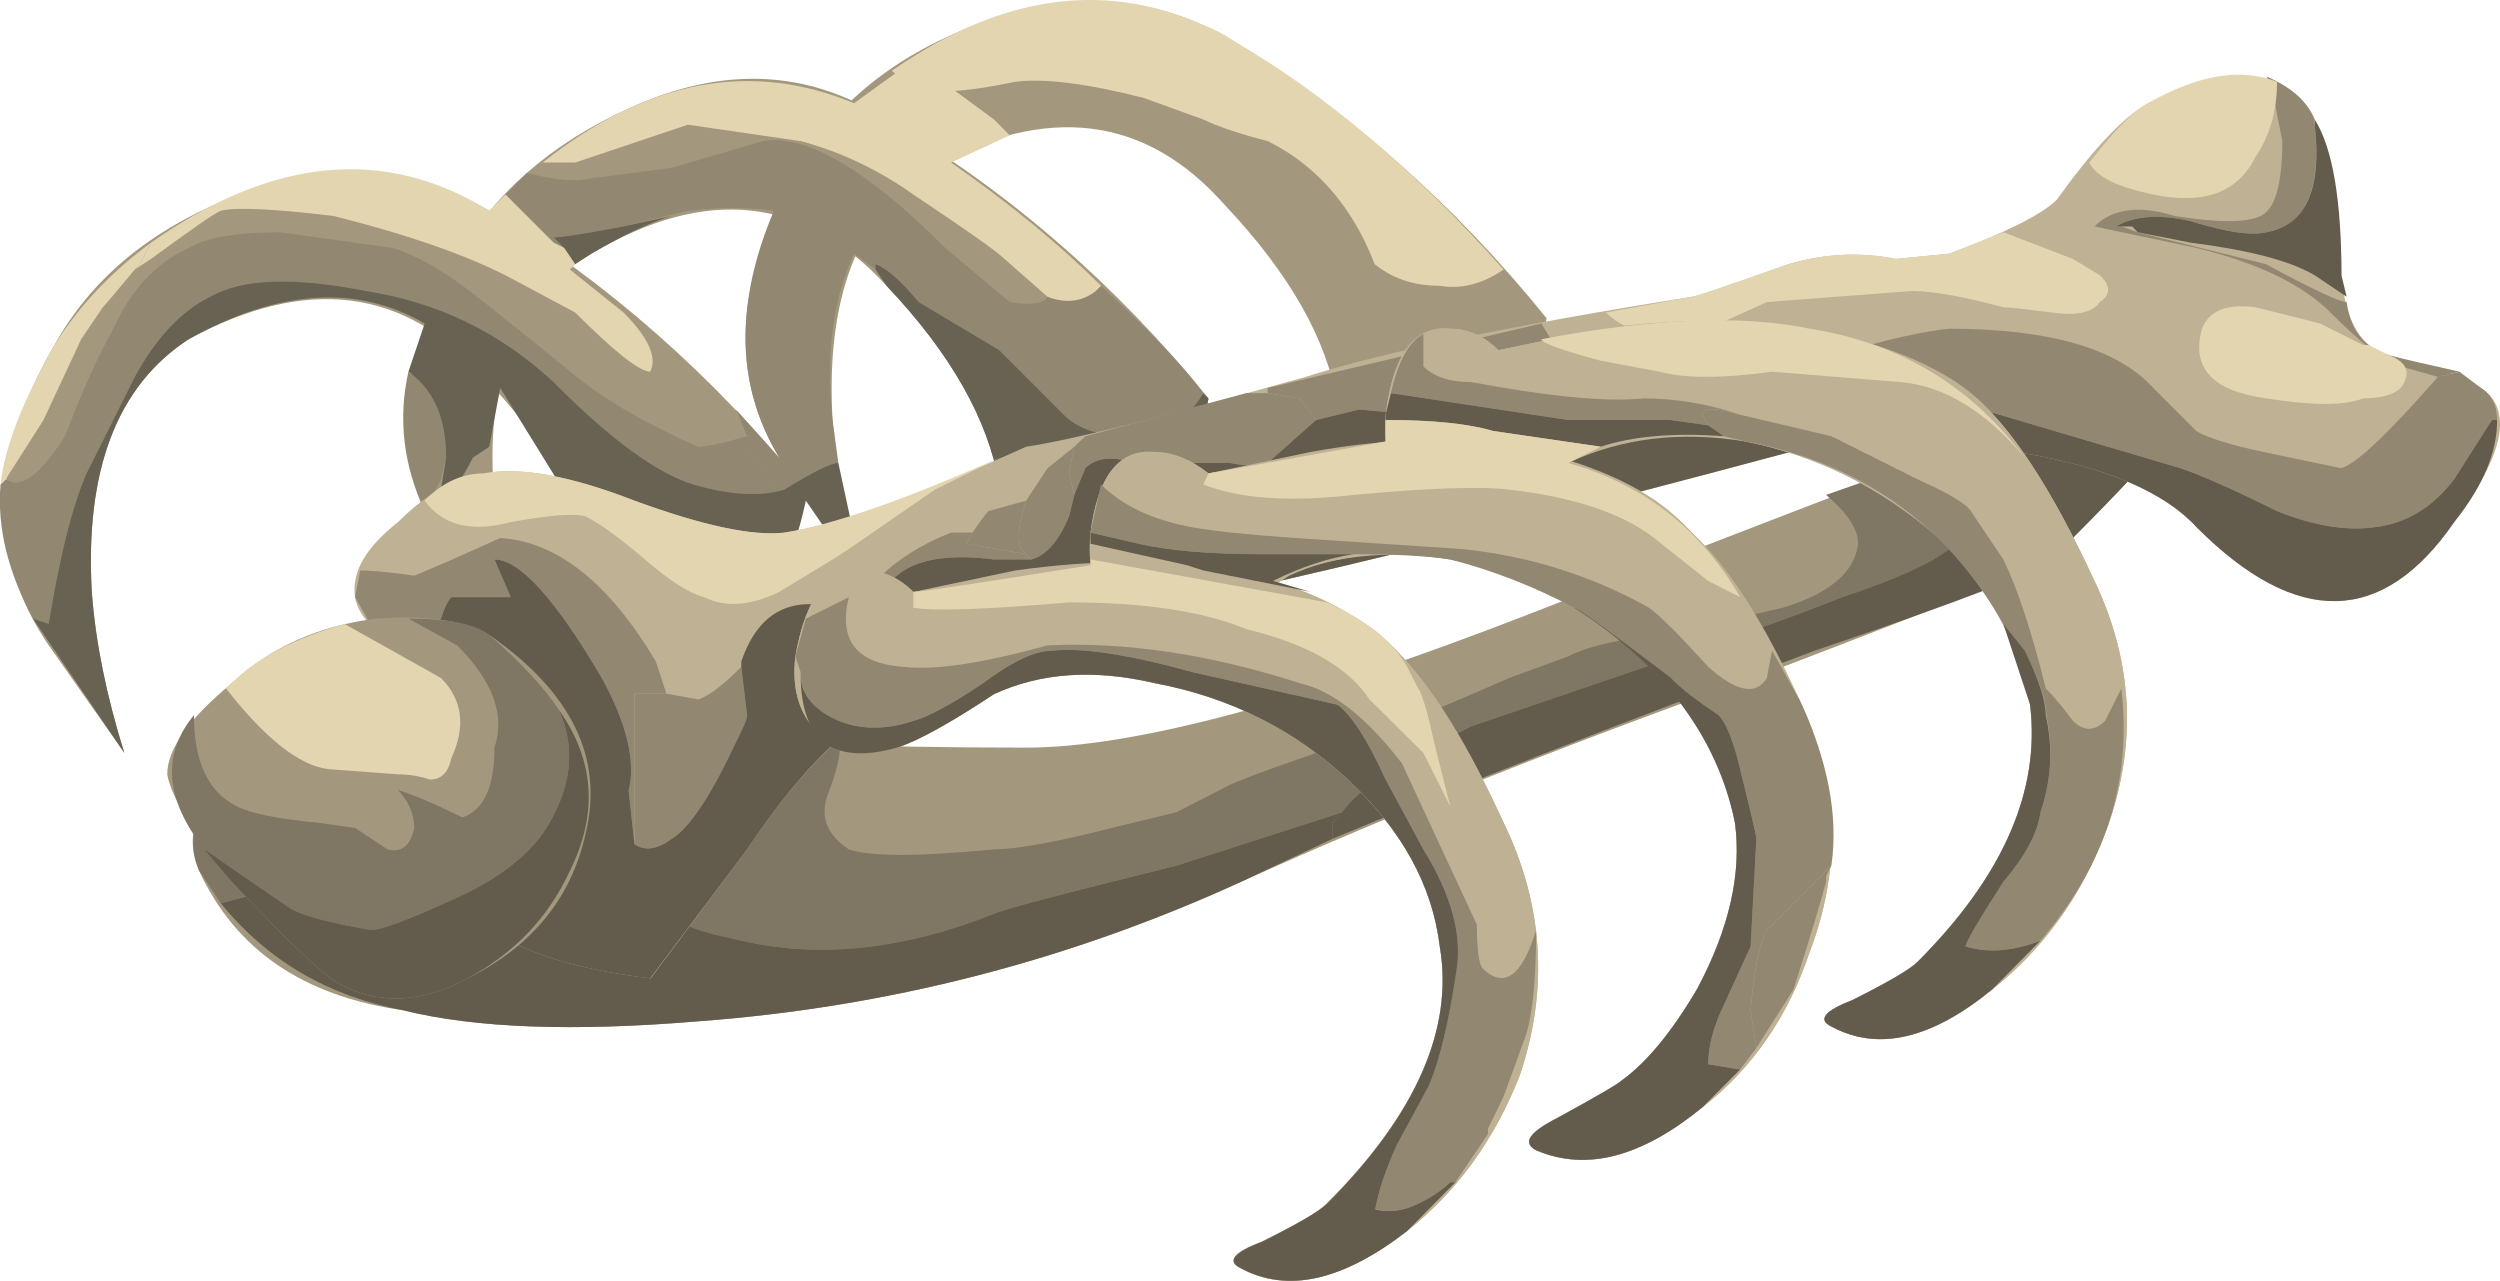 <?xml version="1.0" encoding="UTF-8" standalone="no"?>
<!-- Created with Inkscape (http://www.inkscape.org/) -->
<svg
    xmlns:inkscape="http://www.inkscape.org/namespaces/inkscape"
    xmlns:rdf="http://www.w3.org/1999/02/22-rdf-syntax-ns#"
    xmlns="http://www.w3.org/2000/svg"
    xmlns:xlink="http://www.w3.org/1999/xlink"
    xmlns:ns1="http://sozi.baierouge.fr"
    xmlns:cc="http://creativecommons.org/ns#"
    xmlns:sodipodi="http://sodipodi.sourceforge.net/DTD/sodipodi-0.dtd"
    xmlns:dc="http://purl.org/dc/elements/1.1/"
    id="svg2"
    xml:space="preserve"
    viewBox="0 0 23.283 11.929"
    version="1.1"
  >
  <g
      id="g10"
      transform="matrix(1.25 0 0 -1.25 0 11.929)"
    >
    <g
        id="g12"
      >
      <path
          id="path14"
          style="fill-rule:evenodd;fill:#a3987e"
          d="m11.406 4.973c2.266 0.883 3.492 1.348 3.68 1.402 0.828 0.239 1.144 0.172 0.957-0.203-0.078-0.105-0.332-0.371-0.758-0.797-0.082-0.054-0.746-0.32-2-0.8-1.574-0.559-2.918-1.094-4.039-1.602-1.281-0.586-2.629-0.934-4.043-1.039-0.933-0.078-1.664-0.051-2.199 0.082-0.746 0.105-1.25 0.453-1.52 1.039-0.105 0.238-0.039 0.465 0.2 0.68 0.375 0.347 0.574 0.558 0.601 0.64 0.051 0.106 0.266 0.172 0.641 0.2 0.371 0.027 0.597-0.016 0.679-0.122 0.239-0.32 1.586-0.48 4.04-0.48 0.8 0 2.054 0.336 3.761 1z"
          inkscape:connector-curvature="0"
      />
      <path
          id="path16"
          style="fill-rule:evenodd;fill:#7f7663"
          d="m13.285 5.016c0.348 0.105 0.535 0.266 0.559 0.476 0 0.11-0.078 0.227-0.239 0.364l0.68 0.238c0.293-0.105 0.426-0.238 0.399-0.398l-0.161-0.243c-0.132-0.105-0.398-0.226-0.796-0.359-0.27-0.105-0.485-0.187-0.641-0.238l-2.121-0.723c-0.535-0.266-0.852-0.48-0.961-0.641l-1.238-0.398c-0.856-0.211-1.309-0.332-1.36-0.359-0.668-0.266-1.297-0.336-1.883-0.2-0.238 0.051-0.371 0.09-0.398 0.118-0.105 0.054-0.148 0.148-0.121 0.281 0 0.375-0.027 0.601-0.078 0.68 0.183 0.242 0.344 0.386 0.48 0.441l0.84-0.039c0.027-0.055 0-0.188-0.082-0.402-0.055-0.161 0-0.293 0.16-0.399 0.16-0.055 0.52-0.055 1.082 0 0.16 0 0.453 0.051 0.879 0.16l0.481 0.117 0.398 0.204c0.106 0.05 0.441 0.171 1 0.359 0.242 0.078 0.602 0.227 1.082 0.437l0.438 0.161c0.16 0.082 0.402 0.132 0.722 0.16l0.879 0.203z"
          inkscape:connector-curvature="0"
      />
      <path
          id="path18"
          style="fill-rule:evenodd;fill:#7f7663"
          d="m4.086 3.575-0.043-0.083-2.398-0.679-0.161 0.242c-0.078 0.187-0.054 0.371 0.082 0.559l0.438 0.441 2.082-0.48z"
          inkscape:connector-curvature="0"
      />
      <path
          id="path20"
          style="fill-rule:evenodd;fill:#635c4d"
          d="m8.766 3.094 1.238 0.398-0.078-0.078v-0.121l-0.68-0.32c-1.281-0.586-2.629-0.934-4.043-1.039-0.933-0.078-1.664-0.051-2.199 0.082-0.559 0.105-1.012 0.371-1.359 0.797l3.121 0.844c0.054 0.023 0.105 0.011 0.16-0.043 0.051-0.079 0.078-0.305 0.078-0.68-0.027-0.133 0.016-0.227 0.121-0.281 0.027-0.028 0.16-0.067 0.398-0.118 0.586-0.136 1.215-0.066 1.883 0.2 0.051 0.027 0.504 0.148 1.36 0.359z"
          inkscape:connector-curvature="0"
      />
      <path
          id="path22"
          style="fill-rule:evenodd;fill:#635c4d"
          d="m14.684 5.696c0.027 0.16-0.106 0.293-0.399 0.398l0.801 0.281c0.828 0.239 1.144 0.172 0.957-0.203-0.078-0.105-0.332-0.371-0.758-0.797-0.082-0.082-0.668-0.308-1.762-0.679-1.437-0.536-2.636-1-3.597-1.403v0.121l0.078 0.082c0.109 0.161 0.426 0.371 0.961 0.637l2.121 0.723c0.156 0.051 0.371 0.133 0.641 0.238 0.398 0.133 0.664 0.254 0.796 0.359l0.161 0.243z"
          inkscape:connector-curvature="0"
      />
      <path
          id="path24"
          style="fill-rule:evenodd;fill:#a3987e"
          d="m9.164 9.254c0.879-0.535 1.668-1.226 2.359-2.082-0.132-0.746-0.425-1.078-0.878-1l-0.68 0.363c-0.078 0.481-0.36 0.973-0.84 1.481-0.586 0.664-1.32 0.758-2.199 0.277-0.535-0.343-0.774-0.972-0.723-1.879 0.027-0.375 0.109-0.785 0.242-1.242l-0.558 0.844c-0.457 0.637-0.442 1.383 0.039 2.238 0.265 0.481 0.691 0.84 1.277 1.078 0.695 0.297 1.348 0.27 1.961-0.078z"
          inkscape:connector-curvature="0"
      />
      <path
          id="path26"
          style="fill-rule:evenodd;fill:#a3987e"
          d="m4.684 8.735c0.695 0.32 1.336 0.293 1.921-0.082 0.907-0.532 1.707-1.227 2.399-2.078-0.133-0.747-0.426-1.083-0.879-1l-0.68 0.359c-0.082 0.48-0.359 0.973-0.84 1.48-0.613 0.668-1.347 0.746-2.199 0.239-0.562-0.321-0.801-0.934-0.722-1.84 0.027-0.371 0.109-0.785 0.242-1.238l-0.563 0.8c-0.453 0.664-0.437 1.41 0.043 2.239 0.266 0.48 0.692 0.855 1.278 1.121z"
          inkscape:connector-curvature="0"
      />
      <path
          id="path28"
          style="fill-rule:evenodd;fill:#a3987e"
          d="m1.684 8.055c0.695 0.293 1.347 0.266 1.961-0.082 0.878-0.531 1.667-1.227 2.359-2.078-0.133-0.746-0.426-1.082-0.879-1l-0.68 0.359c-0.082 0.481-0.359 0.973-0.84 1.481-0.585 0.664-1.32 0.757-2.199 0.281-0.535-0.348-0.773-0.977-0.722-1.883 0.027-0.371 0.109-0.773 0.242-1.199l-0.563 0.801c-0.453 0.664-0.437 1.414 0.043 2.238 0.266 0.48 0.692 0.84 1.278 1.082z"
          inkscape:connector-curvature="0"
      />
      <path
          id="path30"
          style="fill-rule:evenodd;fill:#928872"
          d="m1.406 7.696c0.133 0.078 0.36 0.117 0.68 0.117l0.84-0.117c0.183-0.055 0.414-0.188 0.679-0.403 0.133-0.105 0.333-0.265 0.598-0.48 0.242-0.211 0.574-0.414 1-0.598 0.055 0 0.176 0.024 0.363 0.078v-0.078l0.2-0.281 0.078-0.039c-0.184-0.055-0.414-0.039-0.68 0.039-0.266 0.082-0.613 0.332-1.039 0.762-0.398 0.371-0.867 0.597-1.398 0.679-0.536 0.106-0.922 0.094-1.161-0.043-0.214-0.105-0.402-0.304-0.562-0.597l-0.359-0.719c-0.106-0.242-0.2-0.617-0.282-1.121l-0.117 0.039c-0.187 0.348-0.269 0.68-0.242 1l0.039 0.039c0.109-0.078 0.254 0.027 0.441 0.32 0.133 0.348 0.254 0.614 0.36 0.801 0.133 0.293 0.32 0.492 0.562 0.602z"
          inkscape:connector-curvature="0"
      />
      <path
          id="path32"
          style="fill-rule:evenodd;fill:#928872"
          d="m3.043 6.774c0.187-0.133 0.281-0.348 0.281-0.641l-0.039-0.16-0.121-0.238c-0.16 0.347-0.199 0.691-0.121 1.039z"
          inkscape:connector-curvature="0"
      />
      <path
          id="path34"
          style="fill-rule:evenodd;fill:#928872"
          d="m4.203 7.696-0.078 0.039-0.359 0.359 0.16 0.16c0.211-0.054 0.371-0.066 0.48-0.039l0.598 0.078 0.68 0.199c0.32 0.055 0.773-0.21 1.359-0.796l0.48-0.403c0.161-0.027 0.254-0.011 0.282 0.039 0.133-0.05 0.254-0.039 0.359 0.043l0.039 0.039c0.375-0.347 0.629-0.613 0.762-0.8-0.082-0.133-0.172-0.215-0.281-0.239l-0.278-0.082c-0.215 0-0.375 0.055-0.48 0.16l-0.481 0.481-0.601 0.359c-0.133 0.16-0.239 0.254-0.321 0.282v-0.04l-0.16 0.118c-0.16-0.344-0.211-0.758-0.16-1.239l0.043-0.32c-0.055 0-0.187-0.066-0.402-0.199l-0.078 0.039-0.2 0.281v0.078l-0.082 0.199 0.321-0.359c-0.321 0.535-0.332 1.149-0.039 1.84-0.188 0.027-0.403 0.027-0.641 0l-0.48-0.117c-0.293-0.055-0.465-0.082-0.52-0.082l0.078-0.078z"
          inkscape:connector-curvature="0"
      />
      <path
          id="path36"
          style="fill-rule:evenodd;fill:#686252"
          d="m1.566 7.332c0.239 0.137 0.625 0.149 1.161 0.043 0.531-0.082 1-0.308 1.398-0.679 0.426-0.43 0.773-0.68 1.039-0.762 0.266-0.078 0.496-0.094 0.68-0.039 0.215 0.133 0.347 0.199 0.402 0.199l0.199-0.922-0.441 0.641c-0.106-0.504-0.293-0.797-0.559-0.879l-1.199 0.879-0.519 0.84-0.082-0.438-0.122-0.082c-0.105-0.211-0.183-0.293-0.238-0.238l0.039 0.238c0 0.293-0.094 0.508-0.281 0.641l0.121 0.359c-0.504 0.293-1.094 0.254-1.758-0.117-0.535-0.348-0.773-0.977-0.722-1.883 0.027-0.371 0.109-0.773 0.242-1.199l-0.68 1 0.117-0.039c0.082 0.504 0.176 0.879 0.282 1.121l0.359 0.719c0.16 0.293 0.348 0.492 0.562 0.597z"
          inkscape:connector-curvature="0"
      />
      <path
          id="path38"
          style="fill-rule:evenodd;fill:#686252"
          d="m5.004 7.934c-0.149-0.043-0.352-0.137-0.598-0.281l-0.121-0.078-0.082 0.121-0.078 0.078c0.055 0 0.227 0.027 0.52 0.082l0.359 0.078z"
          inkscape:connector-curvature="0"
      />
      <path
          id="path40"
          style="fill-rule:evenodd;fill:#686252"
          d="m6.523 7.575c0.082-0.028 0.188-0.122 0.321-0.282l0.601-0.359 0.481-0.481c0.105-0.105 0.265-0.16 0.48-0.16l0.278 0.082c0.109 0.028 0.203 0.106 0.281 0.239l0.039-0.039c-0.133-0.747-0.426-1.083-0.879-1l-0.68 0.359c-0.082 0.48-0.359 0.973-0.84 1.48l-0.082 0.121v0.04z"
          inkscape:connector-curvature="0"
      />
      <path
          id="path42"
          style="fill-rule:evenodd;fill:#e4d5b1"
          d="m1.004 7.535 0.039 0.04 0.082 0.16c0.906 0.64 1.746 0.718 2.52 0.238l0.121 0.121 0.359-0.359 0.078-0.039 0.082-0.121-0.039-0.04 0.399-0.32c0.187-0.187 0.253-0.336 0.199-0.441-0.078 0-0.266 0.148-0.559 0.441l-0.519 0.277c-0.321 0.161-0.746 0.309-1.282 0.442-0.453 0.055-0.73 0.066-0.839 0.039-0.055-0.023-0.227-0.145-0.52-0.359l-0.121-0.079z"
          inkscape:connector-curvature="0"
      />
      <path
          id="path44"
          style="fill-rule:evenodd;fill:#e4d5b1"
          d="m0.406 6.973c0.184 0.293 0.426 0.547 0.719 0.762l-0.082-0.16-0.039-0.04c-0.133-0.16-0.211-0.253-0.238-0.281l-0.161-0.238-0.281-0.602-0.281-0.441-0.039-0.039c0.027 0.266 0.16 0.613 0.402 1.039z"
          inkscape:connector-curvature="0"
      />
      <path
          id="path46"
          style="fill-rule:evenodd;fill:#e4d5b1"
          d="m4.285 8.332h-0.242c0.777 0.618 1.551 0.762 2.32 0.442l0.442 0.32 0.601-0.441 0.117-0.118-0.437-0.203c0.453-0.316 0.824-0.625 1.117-0.918l-0.039-0.039c-0.105-0.082-0.226-0.093-0.359-0.043l-0.321 0.282c-0.054 0.054-0.281 0.214-0.679 0.48-0.266 0.188-0.547 0.32-0.84 0.398l-0.84 0.122-0.84-0.282z"
          inkscape:connector-curvature="0"
      />
      <path
          id="path48"
          style="fill-rule:evenodd;fill:#e4d5b1"
          d="m10.043 8.614-0.797 0.359c-0.402 0.266-0.652 0.414-0.762 0.441 0 0.028 0.039 0.039 0.121 0.039 0.266-0.05 0.454-0.121 0.559-0.199l0.879-0.64z"
          inkscape:connector-curvature="0"
      />
      <path
          id="path50"
          style="fill-rule:evenodd;fill:#bfb194"
          d="m14.125 7.614 0.398 0.039c0.43 0.16 0.696 0.297 0.801 0.402 0.266 0.371 0.492 0.613 0.68 0.719 0.961 0.48 1.441 0.054 1.441-1.282 0.028-0.343 0.149-0.546 0.36-0.597 0.375-0.11 0.601-0.188 0.679-0.242 0.243-0.161 0.176-0.493-0.199-1-0.531-0.77-1.172-0.786-1.918-0.039-0.242 0.265-0.683 0.453-1.32 0.558-0.563 0.11-1.082 0.121-1.563 0.043-1.89-0.508-3.332-0.867-4.316-1.082-1.309-0.238-2.242-0.574-2.801-1-0.265-0.211-0.535-0.519-0.801-0.918-0.16-0.215-0.398-0.535-0.718-0.961-0.883 0.106-1.375 0.36-1.485 0.762-0.023 0.105 0.028 0.305 0.16 0.598 0.11 0.293 0.149 0.507 0.122 0.64-0.055 0.133-0.227 0.266-0.52 0.399-0.293 0.132-0.453 0.281-0.48 0.441-0.028 0.188 0.082 0.371 0.32 0.559 0.215 0.214 0.426 0.336 0.64 0.363 0.266 0.051 0.641-0.016 1.122-0.203 0.503-0.184 0.878-0.266 1.117-0.238 0.375 0.054 0.976 0.265 1.801 0.64 0.347 0.051 1.039 0.227 2.082 0.52 0.585 0.187 1.546 0.386 2.878 0.597 0.028 0 0.266 0.082 0.719 0.243 0.266 0.078 0.535 0.093 0.801 0.039z"
          inkscape:connector-curvature="0"
      />
      <path
          id="path52"
          style="fill-rule:evenodd;fill:#928872"
          d="m4.684 3.653c0.054 0.214-0.012 0.496-0.2 0.839-0.347 0.59-0.613 0.883-0.8 0.883l0.121-0.281h-0.442c-0.027-0.027-0.051-0.078-0.078-0.16-0.055-0.078-0.121-0.106-0.199-0.078l-0.281-0.043-0.16 0.281 0.039 0.199c0.082 0 0.214-0.011 0.402-0.039 0.133 0.055 0.344 0.145 0.641 0.281 0.425-0.027 0.812-0.335 1.16-0.921l0.078-0.239h-0.238v-1.121l-0.043 0.399z"
          inkscape:connector-curvature="0"
      />
      <path
          id="path54"
          style="fill-rule:evenodd;fill:#928872"
          d="m16.246 6.055-1.48 0.437c-0.696 0.11-1.215 0.161-1.563 0.161-0.265-0.051-0.476-0.094-0.637-0.118l-0.523-0.043-0.84 0.083c-0.265-0.055-0.476-0.094-0.637-0.122l-0.441 0.039-0.32-0.078-0.121 0.161-0.239 0.039v0.039l2.039 0.48 0.121-0.199c0.106-0.106 0.372-0.16 0.801-0.16 0.266-0.078 0.598-0.067 1 0.039 0.481 0.16 0.852 0.254 1.117 0.281 0.747 0 1.254-0.148 1.52-0.441l0.32-0.321c0.082-0.05 0.254-0.105 0.52-0.16l0.558-0.117c0.11 0.027 0.348 0.254 0.723 0.68l0.16 0.039 0.16-0.121c0.082-0.051 0.121-0.133 0.121-0.239h-0.039l-0.281-0.441c-0.16-0.211-0.359-0.332-0.601-0.359-0.211-0.028-0.454 0.015-0.719 0.121-0.32 0.16-0.559 0.265-0.719 0.32z"
          inkscape:connector-curvature="0"
      />
      <path
          id="path56"
          style="fill-rule:evenodd;fill:#928872"
          d="m6.523 5.215c0.161 0.16 0.348 0.277 0.563 0.36h0.16l-0.043-0.083 0.442-0.078 0.039-0.039h-0.278c-0.402 0.051-0.668-0.015-0.801-0.203l0.2-0.519-0.2 0.203-0.242 0.117 0.16 0.242z"
          inkscape:connector-curvature="0"
      />
      <path
          id="path58"
          style="fill-rule:evenodd;fill:#928872"
          d="m4.727 4.375h0.238l0.238-0.043c0.082 0.028 0.188 0.11 0.32 0.243l0.043-0.36c0-0.027-0.027-0.094-0.082-0.199-0.187-0.402-0.347-0.641-0.48-0.723-0.106-0.078-0.199-0.093-0.277-0.039v1.121z"
          inkscape:connector-curvature="0"
      />
      <path
          id="path60"
          style="fill-rule:evenodd;fill:#928872"
          d="m7.645 5.414-0.442 0.078 0.043 0.083c0.051 0.078 0.094 0.132 0.117 0.16l0.282 0.078c-0.055-0.16-0.067-0.278-0.04-0.36l0.04-0.039z"
          inkscape:connector-curvature="0"
      />
      <path
          id="path62"
          style="fill-rule:evenodd;fill:#928872"
          d="m8.004 6.215-0.039-0.199 0.039-0.16-0.039-0.16c-0.078-0.188-0.172-0.297-0.281-0.321l-0.079 0.078c-0.027 0.082-0.015 0.2 0.04 0.36l0.16 0.242 0.199 0.16z"
          inkscape:connector-curvature="0"
      />
      <path
          id="path64"
          style="fill-rule:evenodd;fill:#928872"
          d="m9.805 6.414-0.36-0.32c-0.054-0.027-0.148-0.027-0.281 0h-0.719c-0.16 0.055-0.281 0.039-0.359-0.039l-0.082-0.199-0.039 0.16 0.039 0.199 0.082 0.078 1.199 0.321h0.16l0.239-0.039 0.121-0.161z"
          inkscape:connector-curvature="0"
      />
      <path
          id="path66"
          style="fill-rule:evenodd;fill:#928872"
          d="m16.844 7.934c0.109 0.055 0.16 0.238 0.16 0.558l-0.078 0.403-0.039 0.078c0.183-0.078 0.304-0.184 0.359-0.32v-0.039c0.051-0.481-0.066-0.747-0.359-0.801-0.11-0.028-0.293 0-0.563 0.082-0.238 0.055-0.426 0.039-0.558-0.039h0.039l0.121-0.043 0.957-0.238c0.347-0.188 0.547-0.282 0.601-0.282 0.028-0.211 0.133-0.347 0.321-0.398 0.105-0.028 0.281-0.067 0.519-0.121l-0.16-0.039-0.277 0.078c-0.11 0.027-0.282 0.16-0.524 0.402-0.211 0.211-0.547 0.371-1 0.481l-0.758 0.16c0.133 0.133 0.333 0.16 0.598 0.078 0.32-0.051 0.535-0.051 0.641 0z"
          inkscape:connector-curvature="0"
      />
      <path
          id="path68"
          style="fill-rule:evenodd;fill:#635c4d"
          d="m5.523 4.575v0.039c0.137 0.402 0.415 0.519 0.84 0.359l0.242-0.117 0.2-0.203 0.082-0.161h0.039v-0.039l-0.563-0.32c-0.265-0.211-0.531-0.519-0.797-0.918-0.16-0.215-0.402-0.535-0.722-0.961-0.879 0.106-1.371 0.36-1.481 0.762-0.023 0.105 0.028 0.305 0.16 0.598 0.11 0.293 0.149 0.507 0.122 0.64-0.055 0.133-0.172 0.238-0.36 0.321-0.293 0.132-0.453 0.21-0.48 0.238l0.281 0.043c0.078-0.028 0.144 0 0.199 0.078 0.027 0.082 0.051 0.133 0.078 0.16h0.442l-0.121 0.281c0.187 0 0.453-0.293 0.8-0.883 0.188-0.343 0.254-0.625 0.2-0.839l0.043-0.399c0.078-0.054 0.171-0.039 0.277 0.039 0.133 0.082 0.293 0.321 0.48 0.723 0.055 0.105 0.082 0.172 0.082 0.199l-0.043 0.36z"
          inkscape:connector-curvature="0"
      />
      <path
          id="path70"
          style="fill-rule:evenodd;fill:#635c4d"
          d="m14.766 6.492 1.48-0.437c0.16-0.055 0.399-0.16 0.719-0.32 0.265-0.106 0.508-0.149 0.719-0.121 0.242 0.027 0.441 0.148 0.601 0.359l0.281 0.441h0.039c0-0.242-0.105-0.492-0.32-0.761-0.531-0.77-1.172-0.786-1.918-0.039-0.242 0.265-0.683 0.453-1.32 0.558-0.563 0.11-1.082 0.121-1.563 0.043-1.89-0.508-3.332-0.867-4.316-1.082-0.961-0.16-1.695-0.371-2.203-0.641h-0.078l-0.082 0.161-0.2 0.519c0.133 0.188 0.399 0.254 0.801 0.203h0.278c0.109 0.028 0.203 0.133 0.281 0.321l0.039 0.16 0.082 0.199c0.078 0.078 0.199 0.094 0.359 0.039h0.719c0.133-0.027 0.227-0.027 0.281 0l0.36 0.32 0.32 0.078 0.441-0.039c0.161 0.028 0.372 0.067 0.637 0.122l0.84-0.083 0.523 0.043c0.161 0.024 0.372 0.067 0.637 0.118 0.348 0 0.867-0.051 1.563-0.161z"
          inkscape:connector-curvature="0"
      />
      <path
          id="path72"
          style="fill-rule:evenodd;fill:#635c4d"
          d="m16.887 7.813c0.293 0.054 0.414 0.32 0.359 0.801v0.039c0.133-0.211 0.199-0.598 0.199-1.161l0.039-0.16-0.238 0.16c-0.187 0.11-0.492 0.188-0.922 0.243l-0.398 0.078-0.039 0.043h-0.121c0.132 0.078 0.32 0.094 0.558 0.039 0.266-0.082 0.453-0.11 0.563-0.082z"
          inkscape:connector-curvature="0"
      />
      <path
          id="path74"
          style="fill-rule:evenodd;fill:#e4d5b1"
          d="m17.887 6.653c-0.055-0.051-0.149-0.078-0.282-0.078-0.132-0.055-0.375-0.055-0.718 0-0.403 0.054-0.563 0.226-0.481 0.519 0.051 0.133 0.184 0.188 0.399 0.16 0.109-0.027 0.265-0.066 0.48-0.121l0.32-0.16h0.04l0.16-0.078c0.133-0.055 0.16-0.133 0.082-0.242z"
          inkscape:connector-curvature="0"
      />
      <path
          id="path76"
          style="fill-rule:evenodd;fill:#e4d5b1"
          d="m16.004 8.774c0.375 0.215 0.695 0.265 0.961 0.16 0-0.215-0.051-0.399-0.16-0.559-0.133-0.269-0.387-0.359-0.762-0.281-0.266 0.055-0.426 0.133-0.477 0.238 0.188 0.243 0.332 0.387 0.438 0.442z"
          inkscape:connector-curvature="0"
      />
      <path
          id="path78"
          style="fill-rule:evenodd;fill:#e4d5b1"
          d="m14.246 7.375-1.082-0.082-0.437-0.199c-0.348-0.078-0.602-0.039-0.762 0.121l0.64 0.117c0.028 0 0.266 0.082 0.719 0.243 0.266 0.078 0.535 0.093 0.801 0.039l0.398 0.039 0.403 0.16 0.519-0.199 0.2-0.122c0.082-0.078 0.082-0.144 0-0.199-0.051-0.078-0.172-0.105-0.36-0.078-0.187 0.024-0.308 0.039-0.359 0.039-0.293 0.078-0.52 0.121-0.68 0.121z"
          inkscape:connector-curvature="0"
      />
      <path
          id="path80"
          style="fill-rule:evenodd;fill:#e4d5b1"
          d="m7.445 6.133-0.48-0.238-0.641-0.442c-0.078-0.054-0.254-0.16-0.519-0.32-0.215-0.105-0.399-0.117-0.559-0.039-0.109 0.027-0.254 0.121-0.441 0.281-0.188 0.16-0.332 0.266-0.442 0.321-0.078 0.023-0.265 0.011-0.558-0.043-0.293-0.078-0.508-0.024-0.641 0.16 0.133 0.137 0.281 0.203 0.441 0.203 0.266 0.051 0.641-0.016 1.122-0.203 0.503-0.184 0.878-0.266 1.117-0.238 0.347 0.054 0.883 0.238 1.601 0.558z"
          inkscape:connector-curvature="0"
      />
      <path
          id="path82"
          style="fill-rule:evenodd;fill:#bfb194"
          d="m13.484 7.094c0.536-0.105 0.934-0.266 1.2-0.48 0.293-0.239 0.601-0.707 0.921-1.399 0.293-0.613 0.321-1.242 0.079-1.883-0.184-0.476-0.465-0.863-0.84-1.16-0.453-0.371-0.852-0.465-1.199-0.277-0.106 0.051-0.051 0.117 0.16 0.199 0.265 0.133 0.425 0.227 0.48 0.281 0.641 0.641 0.918 1.278 0.84 1.918-0.082 0.453-0.305 0.867-0.68 1.242-0.425 0.372-0.906 0.614-1.441 0.719-0.453 0.106-0.852 0.078-1.199-0.082-0.348-0.211-0.602-0.344-0.762-0.398-0.238-0.051-0.426-0.012-0.559 0.121-0.132 0.133-0.183 0.32-0.16 0.558 0.055 0.454 0.215 0.668 0.481 0.641 0.133 0 0.254-0.055 0.359-0.16l0.762 0.16c0.586 0.078 1.105 0.078 1.558 0z"
          inkscape:connector-curvature="0"
      />
      <path
          id="path84"
          style="fill-rule:evenodd;fill:#bfb194"
          d="m12.484 5.696c0.27-0.243 0.575-0.696 0.922-1.364 0.293-0.613 0.321-1.238 0.078-1.879-0.16-0.48-0.425-0.867-0.8-1.16-0.454-0.371-0.864-0.48-1.239-0.32-0.105 0.055-0.054 0.133 0.16 0.242 0.293 0.16 0.454 0.254 0.481 0.281 0.184 0.133 0.371 0.36 0.559 0.68 0.242 0.453 0.332 0.867 0.281 1.238-0.082 0.453-0.309 0.856-0.68 1.2-0.402 0.402-0.883 0.656-1.441 0.761-0.453 0.078-0.852 0.039-1.2-0.121-0.32-0.215-0.574-0.332-0.761-0.359-0.239-0.078-0.426-0.055-0.559 0.078-0.133 0.16-0.187 0.363-0.16 0.602 0.055 0.425 0.215 0.628 0.48 0.601 0.133 0 0.266-0.055 0.399-0.16l0.762 0.16c0.586 0.106 1.093 0.117 1.519 0.039 0.535-0.109 0.934-0.281 1.199-0.519z"
          inkscape:connector-curvature="0"
      />
      <path
          id="path86"
          style="fill-rule:evenodd;fill:#bfb194"
          d="m9.086 5.293c0.531-0.105 0.934-0.265 1.199-0.48 0.293-0.266 0.602-0.731 0.918-1.399 0.297-0.613 0.336-1.242 0.121-1.879-0.187-0.48-0.465-0.867-0.84-1.16-0.48-0.375-0.894-0.468-1.242-0.281-0.105 0.055-0.051 0.121 0.16 0.199 0.27 0.133 0.43 0.227 0.481 0.282 0.668 0.667 0.949 1.308 0.844 1.917-0.055 0.454-0.282 0.868-0.684 1.243-0.398 0.371-0.879 0.613-1.438 0.718-0.453 0.106-0.855 0.082-1.203-0.082-0.316-0.211-0.558-0.343-0.718-0.398-0.239-0.051-0.438-0.012-0.598 0.121-0.133 0.133-0.188 0.32-0.16 0.559 0.078 0.453 0.254 0.668 0.519 0.64 0.133 0 0.254-0.054 0.36-0.16l0.761 0.16c0.586 0.082 1.094 0.082 1.52 0z"
          inkscape:connector-curvature="0"
      />
      <path
          id="path88"
          style="fill-rule:evenodd;fill:#bfb194"
          d="m15.605 5.215c0.293-0.613 0.321-1.242 0.079-1.883-0.184-0.476-0.465-0.863-0.84-1.16-0.453-0.371-0.852-0.465-1.199-0.277-0.106 0.051-0.051 0.117 0.16 0.199 0.265 0.133 0.425 0.227 0.48 0.281 0.641 0.641 0.918 1.278 0.84 1.918-0.082 0.453-0.305 0.867-0.68 1.242-0.425 0.372-0.906 0.614-1.441 0.719-0.481 0.078-0.918 0.028-1.32-0.16 0.375-0.105 0.683-0.281 0.921-0.519 0.266-0.243 0.532-0.653 0.801-1.243 0.293-0.613 0.321-1.238 0.078-1.879-0.16-0.48-0.425-0.867-0.8-1.16-0.454-0.371-0.864-0.48-1.239-0.32-0.105 0.055-0.054 0.133 0.16 0.242 0.293 0.16 0.454 0.254 0.481 0.281 0.184 0.133 0.371 0.36 0.559 0.68 0.242 0.453 0.332 0.867 0.281 1.238-0.082 0.453-0.309 0.856-0.68 1.2-0.402 0.402-0.883 0.656-1.441 0.761-0.481 0.078-0.918 0.028-1.321-0.16 0.375-0.109 0.68-0.281 0.922-0.519 0.266-0.27 0.532-0.696 0.797-1.282 0.297-0.613 0.336-1.242 0.121-1.882-0.187-0.477-0.465-0.864-0.84-1.161-0.48-0.371-0.894-0.464-1.242-0.277-0.105 0.051-0.051 0.117 0.16 0.199 0.27 0.133 0.43 0.227 0.481 0.282 0.668 0.664 0.949 1.304 0.844 1.917-0.055 0.454-0.282 0.868-0.684 1.243-0.398 0.371-0.879 0.613-1.438 0.718-0.453 0.106-0.855 0.079-1.203-0.082-0.316-0.211-0.558-0.347-0.718-0.398-0.239-0.051-0.438-0.012-0.598 0.121-0.133 0.133-0.188 0.32-0.16 0.559 0.078 0.453 0.254 0.668 0.519 0.64 0.133 0 0.254-0.054 0.36-0.16l1.32 0.199v0.243c0.055 0.425 0.215 0.625 0.48 0.597 0.133 0 0.266-0.051 0.399-0.156l1.32 0.238v0.199c0.055 0.454 0.215 0.668 0.481 0.641 0.133 0 0.254-0.055 0.359-0.16l0.762 0.16c0.586 0.078 1.105 0.078 1.558 0 0.536-0.105 0.934-0.266 1.2-0.48 0.293-0.239 0.601-0.707 0.921-1.399z"
          inkscape:connector-curvature="0"
      />
      <path
          id="path90"
          style="fill-rule:evenodd;fill:#928872"
          d="m9.965 4.293-1.078 0.242c-0.481 0.133-0.828 0.184-1.043 0.161-0.133 0-0.305-0.082-0.52-0.243-0.238-0.16-0.414-0.253-0.519-0.281-0.239-0.078-0.453-0.066-0.641 0.043-0.133 0.078-0.199 0.184-0.199 0.32l-0.039 0.118 0.078 0.281 0.32 0.16c-0.078-0.32 0.055-0.492 0.403-0.519 0.238-0.028 0.597 0.027 1.078 0.16 0.586 0.027 1.215-0.067 1.879-0.282 0.242-0.054 0.496-0.253 0.761-0.597l0.559-1.203c0-0.184 0.016-0.293 0.039-0.321 0.16-0.16 0.297-0.066 0.402 0.282 0-0.372-0.027-0.641-0.082-0.801l-0.16-0.438-0.117-0.242v-0.039l-0.242-0.359h-0.039c-0.051-0.055-0.133-0.11-0.239-0.16-0.109-0.055-0.214-0.067-0.32-0.04 0.024 0.133 0.078 0.293 0.16 0.481 0.133 0.238 0.211 0.383 0.239 0.437 0.082 0.188 0.148 0.469 0.199 0.84 0.054 0.27-0.024 0.574-0.239 0.922l-0.281 0.52c-0.133 0.293-0.254 0.48-0.359 0.558z"
          inkscape:connector-curvature="0"
      />
      <path
          id="path92"
          style="fill-rule:evenodd;fill:#928872"
          d="m13.645 3.094-0.481-0.48c-0.051-0.079-0.094-0.282-0.121-0.598l0.043-0.281-0.121-0.16-0.238 0.039c0 0.132 0.039 0.281 0.117 0.441 0.109 0.238 0.176 0.387 0.199 0.441l0.043 0.797c0 0.028-0.043 0.203-0.121 0.52-0.051 0.215-0.106 0.347-0.16 0.402-0.16 0.106-0.282 0.199-0.36 0.277-0.453 0.348-0.691 0.524-0.718 0.524-0.297 0.156-0.602 0.277-0.922 0.359-0.188 0.028-0.426 0.039-0.719 0.039h-0.68c-0.402 0-0.707 0.028-0.922 0.078l-0.359 0.083 0.078 0.359c0.16-0.16 0.387-0.266 0.684-0.32 0.156-0.028 0.414-0.055 0.758-0.079l1.242-0.082c0.504-0.05 0.972-0.199 1.398-0.437 0.078-0.055 0.227-0.203 0.442-0.441 0.211-0.188 0.359-0.215 0.437-0.083l0.039 0.204 0.203-0.364c0.211-0.449 0.293-0.863 0.239-1.238z"
          inkscape:connector-curvature="0"
      />
      <path
          id="path94"
          style="fill-rule:evenodd;fill:#928872"
          d="m12.684 6.453 0.043-0.078-0.282 0.039h-0.761l-1.321 0.2c0.055 0.242 0.137 0.386 0.242 0.441v-0.242c0.079-0.078 0.2-0.117 0.36-0.117 0.586-0.11 1.012-0.149 1.281-0.121 0.238 0 0.481-0.04 0.719-0.122-0.188 0.055-0.281 0.055-0.281 0z"
          inkscape:connector-curvature="0"
      />
      <path
          id="path96"
          style="fill-rule:evenodd;fill:#928872"
          d="m13.164 2.614 0.481 0.48-0.04-0.078v-0.043c-0.027-0.106-0.105-0.371-0.242-0.801l-0.277-0.437-0.043 0.281c0.027 0.316 0.07 0.519 0.121 0.598z"
          inkscape:connector-curvature="0"
      />
      <path
          id="path98"
          style="fill-rule:evenodd;fill:#928872"
          d="m14.684 5.735 0.242-0.36c0.105-0.215 0.211-0.535 0.316-0.961 0.055-0.054 0.121-0.132 0.203-0.242 0.078-0.078 0.16-0.078 0.239 0l0.121 0.242c0.082-0.695-0.121-1.32-0.602-1.879-0.211-0.082-0.398-0.093-0.558-0.043 0 0.028 0.093 0.188 0.281 0.481 0.16 0.187 0.254 0.359 0.277 0.519 0.082 0.243 0.094 0.481 0.043 0.723 0 0.106-0.055 0.266-0.16 0.481l-0.16 0.199c-0.426 0.746-1.067 1.199-1.922 1.359l-0.16 0.039-0.117 0.082-0.043 0.078c0 0.055 0.093 0.055 0.281 0l0.68-0.16 0.64-0.32c0.238-0.106 0.371-0.188 0.399-0.238z"
          inkscape:connector-curvature="0"
      />
      <path
          id="path100"
          style="fill-rule:evenodd;fill:#635c4d"
          d="m8.887 4.535 1.078-0.242c0.105-0.078 0.226-0.265 0.359-0.558l0.281-0.52c0.215-0.348 0.293-0.652 0.243-0.922-0.055-0.371-0.121-0.652-0.203-0.84-0.028-0.054-0.106-0.199-0.239-0.441-0.082-0.184-0.136-0.344-0.16-0.48 0.106-0.024 0.211-0.012 0.32 0.043 0.106 0.05 0.184 0.105 0.239 0.16h0.039l-0.36-0.364c-0.48-0.371-0.89-0.464-1.238-0.277-0.109 0.051-0.055 0.117 0.16 0.199 0.266 0.133 0.426 0.227 0.481 0.282 0.664 0.664 0.945 1.304 0.84 1.917-0.055 0.454-0.282 0.868-0.684 1.243-0.398 0.371-0.879 0.613-1.438 0.718-0.453 0.106-0.851 0.079-1.199-0.082-0.32-0.211-0.562-0.347-0.722-0.398-0.477-0.133-0.715 0.047-0.719 0.539 0.004-0.121 0.07-0.219 0.199-0.297 0.188-0.109 0.402-0.121 0.641-0.043 0.105 0.028 0.281 0.121 0.519 0.281 0.215 0.161 0.387 0.243 0.52 0.243 0.215 0.023 0.562-0.028 1.043-0.161z"
          inkscape:connector-curvature="0"
      />
      <path
          id="path102"
          style="fill-rule:evenodd;fill:#635c4d"
          d="m9.406 5.414h0.68c-0.188-0.027-0.387-0.093-0.602-0.199l0.282-0.082-0.801 0.16-0.121 0.039-0.719 0.16v0.083l0.359-0.083c0.215-0.05 0.52-0.078 0.922-0.078z"
          inkscape:connector-curvature="0"
      />
      <path
          id="path104"
          style="fill-rule:evenodd;fill:#635c4d"
          d="m13.086 3.293-0.043-0.801c-0.023-0.05-0.09-0.199-0.199-0.437-0.078-0.16-0.117-0.309-0.117-0.441l0.238-0.039-0.281-0.282c-0.454-0.371-0.864-0.48-1.239-0.32-0.105 0.055-0.054 0.133 0.16 0.242 0.293 0.16 0.454 0.254 0.481 0.281 0.184 0.133 0.371 0.36 0.559 0.68 0.242 0.453 0.332 0.867 0.281 1.238-0.133 0.641-0.535 1.176-1.199 1.602 0.027 0 0.265-0.176 0.718-0.52 0.078-0.082 0.2-0.175 0.36-0.281 0.054-0.055 0.109-0.187 0.16-0.402 0.078-0.321 0.121-0.492 0.121-0.52z"
          inkscape:connector-curvature="0"
      />
      <path
          id="path106"
          style="fill-rule:evenodd;fill:#635c4d"
          d="m12.727 6.375 0.117-0.082c-0.375 0.028-0.68 0-0.918-0.078l-0.801 0.117c-0.187 0.055-0.453 0.082-0.801 0.082v0.039l0.039 0.161 1.321-0.2h0.761l0.282-0.039z"
          inkscape:connector-curvature="0"
      />
      <path
          id="path108"
          style="fill-rule:evenodd;fill:#635c4d"
          d="m14.926 2.973c-0.188-0.293-0.281-0.453-0.281-0.481 0.16-0.05 0.347-0.039 0.558 0.043l-0.359-0.363c-0.453-0.371-0.852-0.465-1.199-0.277-0.106 0.051-0.051 0.117 0.16 0.199 0.265 0.133 0.425 0.227 0.48 0.281 0.641 0.641 0.918 1.278 0.84 1.918l-0.199 0.602 0.16-0.199c0.105-0.215 0.156-0.375 0.156-0.481 0.055-0.242 0.043-0.48-0.039-0.723-0.023-0.16-0.117-0.332-0.277-0.519z"
          inkscape:connector-curvature="0"
      />
      <path
          id="path110"
          style="fill-rule:evenodd;fill:#e4d5b1"
          d="m9.887 5.055c0.293-0.133 0.492-0.293 0.597-0.48l0.082-0.161c0.024-0.027 0.067-0.16 0.118-0.398l0.121-0.481-0.2 0.399-0.402 0.398c-0.16 0.243-0.465 0.414-0.918 0.524-0.32 0.133-0.762 0.199-1.32 0.199-0.641-0.055-1.027-0.066-1.16-0.039v0.117c0.054 0 0.492 0.067 1.32 0.199v0.043l1.762-0.32z"
          inkscape:connector-curvature="0"
      />
      <path
          id="path112"
          style="fill-rule:evenodd;fill:#e4d5b1"
          d="m12.965 5.094-0.238 0.121-0.403 0.32c-0.238 0.184-0.597 0.305-1.078 0.36-0.215 0.027-0.601 0.012-1.16-0.039-0.481-0.055-0.856-0.028-1.121 0.078l0.039 0.082 1.32 0.238v0.16c0.348 0 0.614-0.027 0.801-0.082l0.801-0.117-0.242-0.121c0.562-0.16 0.988-0.492 1.281-1z"
          inkscape:connector-curvature="0"
      />
      <path
          id="path114"
          style="fill-rule:evenodd;fill:#e4d5b1"
          d="m11.926 6.856c-0.293 0.078-0.442 0.133-0.442 0.16 0.828 0.156 1.493 0.184 2 0.078 0.668-0.105 1.2-0.426 1.602-0.961-0.293 0.348-0.602 0.535-0.922 0.563l-0.961 0.078c-0.371-0.051-0.652-0.051-0.84 0l-0.437 0.082z"
          inkscape:connector-curvature="0"
      />
      <path
          id="path116"
          style="fill-rule:evenodd;fill:#a3987e"
          d="m3.645 4.813c0.613-0.426 0.855-0.918 0.718-1.481-0.105-0.476-0.398-0.84-0.879-1.078-0.347-0.187-0.664-0.199-0.961-0.039-0.132 0.078-0.398 0.332-0.796 0.758-0.297 0.375-0.454 0.641-0.481 0.801 0 0.187 0.16 0.414 0.481 0.679 0.293 0.27 0.652 0.43 1.078 0.481 0.375 0.027 0.652-0.012 0.84-0.121z"
          inkscape:connector-curvature="0"
      />
      <path
          id="path118"
          style="fill-rule:evenodd;fill:#7f7663"
          d="m3.406 4.735-0.363 0.199c0.297 0 0.496-0.039 0.602-0.121 0.242-0.211 0.414-0.399 0.519-0.559 0.133-0.293 0.094-0.601-0.121-0.922-0.133-0.183-0.344-0.343-0.637-0.476-0.347-0.16-0.562-0.242-0.64-0.242-0.321 0.054-0.52 0.105-0.602 0.16l-0.641 0.441c-0.293 0.371-0.32 0.707-0.078 1 0-0.348 0.106-0.574 0.321-0.68 0.105-0.054 0.304-0.093 0.597-0.121l0.282-0.039 0.242-0.16c0.105-0.027 0.172 0.027 0.199 0.16 0 0.106-0.043 0.2-0.121 0.282 0.105-0.032 0.265-0.098 0.48-0.204 0.16 0.055 0.239 0.227 0.239 0.52 0.082 0.242-0.012 0.496-0.278 0.762z"
          inkscape:connector-curvature="0"
      />
      <path
          id="path120"
          style="fill-rule:evenodd;fill:#635c4d"
          d="m4.043 3.332c0.215 0.321 0.254 0.629 0.121 0.922 0.266-0.375 0.293-0.773 0.082-1.199-0.16-0.348-0.414-0.613-0.762-0.801-0.347-0.187-0.664-0.199-0.961-0.039-0.132 0.078-0.398 0.332-0.796 0.758l-0.204 0.242 0.641-0.441c0.082-0.051 0.281-0.106 0.602-0.16 0.078 0 0.293 0.082 0.64 0.242 0.293 0.133 0.504 0.293 0.637 0.476z"
          inkscape:connector-curvature="0"
      />
      <path
          id="path122"
          style="fill-rule:evenodd;fill:#e4d5b1"
          d="m1.684 4.414 0.043 0.039c0.183 0.188 0.464 0.332 0.839 0.442l0.719-0.403c0.16-0.16 0.188-0.359 0.078-0.597-0.023-0.11-0.078-0.16-0.16-0.16-0.078 0.027-0.16 0.039-0.238 0.039l-0.52 0.039c-0.215 0.027-0.468 0.226-0.761 0.601z"
          inkscape:connector-curvature="0"
      />
      <path
          id="path124"
          style="fill-rule:evenodd;fill:#e4d5b1"
          d="m7.566 8.934c-0.375-0.078-0.628-0.094-0.761-0.039-0.078 0.055-0.133 0.094-0.16 0.121 0.878 0.613 1.718 0.691 2.519 0.238 0.695-0.398 1.375-0.972 2.039-1.719-0.16-0.109-0.316-0.148-0.476-0.121-0.188 0-0.348 0.051-0.485 0.161-0.051 0.132-0.105 0.238-0.156 0.32-0.16 0.265-0.375 0.465-0.641 0.597-0.215 0.055-0.375 0.11-0.48 0.161l-0.442 0.16c-0.425 0.109-0.746 0.148-0.957 0.121z"
          inkscape:connector-curvature="0"
      />
    </g
    >
  </g
  >
</svg
>
